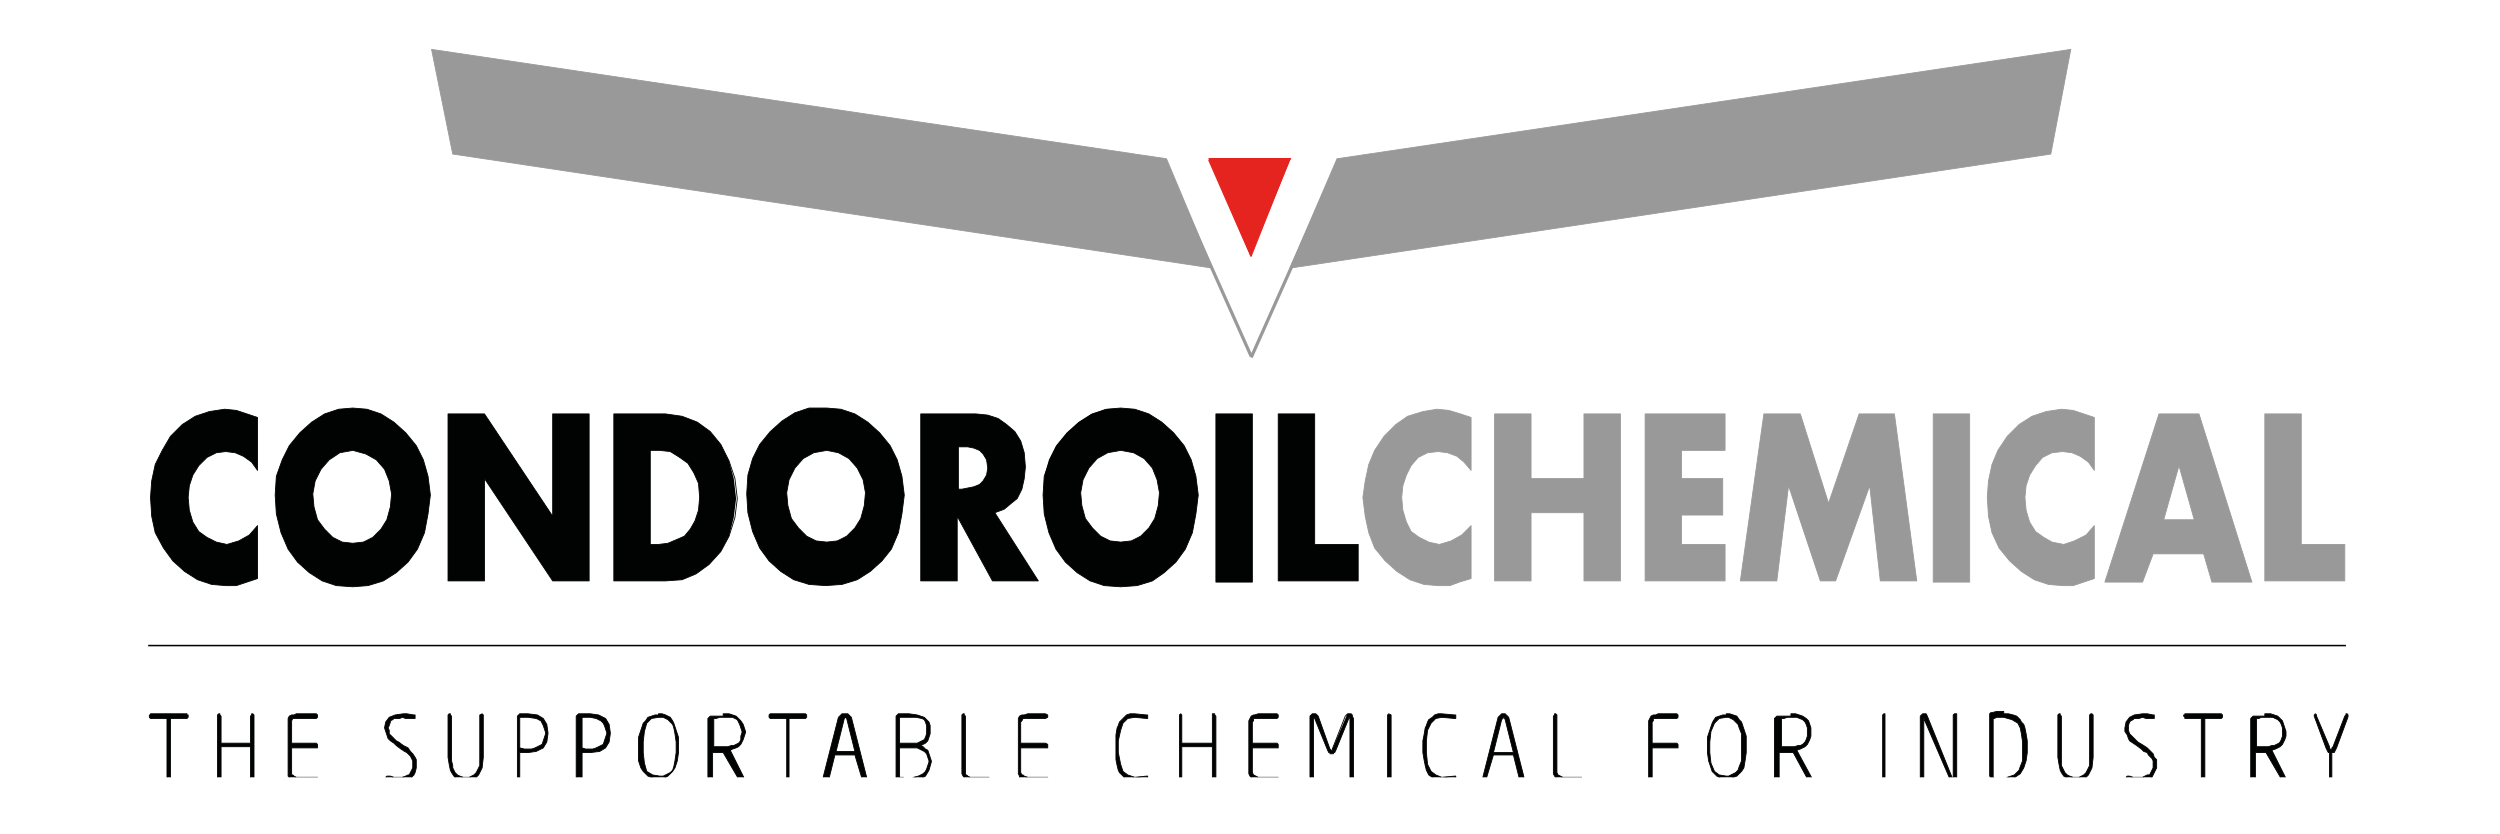 <?xml version="1.0" encoding="utf-8"?>
<!-- Generator: Adobe Illustrator 21.0.2, SVG Export Plug-In . SVG Version: 6.00 Build 0)  -->
<svg version="1.1" id="Слой_1" xmlns="http://www.w3.org/2000/svg" xmlns:xlink="http://www.w3.org/1999/xlink" x="0px" y="0px"
	 viewBox="0 0 212.6 70.9" style="enable-background:new 0 0 212.6 70.9;" xml:space="preserve">
<style type="text/css">
	.st0{fill-rule:evenodd;clip-rule:evenodd;fill:#E52420;}
	.st1{fill:none;stroke:#E52420;stroke-width:7.350519e-02;stroke-linejoin:round;stroke-miterlimit:10;}
	.st2{fill:none;stroke:#E52420;stroke-width:0.13;stroke-linejoin:round;stroke-miterlimit:10;}
	.st3{fill-rule:evenodd;clip-rule:evenodd;fill:#999999;}
	.st4{fill:none;stroke:#999999;stroke-width:7.350519e-02;stroke-linejoin:round;stroke-miterlimit:10;}
	.st5{fill:none;stroke:#999999;stroke-width:0.274;stroke-linejoin:round;stroke-miterlimit:10;}
	.st6{fill-rule:evenodd;clip-rule:evenodd;fill:#010202;}
	.st7{clip-path:url(#SVGID_1_);fill:none;stroke:#010202;stroke-width:7.350519e-02;stroke-linejoin:round;stroke-miterlimit:10;}
	.st8{fill:none;stroke:#010202;stroke-width:7.350519e-02;stroke-linejoin:round;stroke-miterlimit:10;}
	.st9{clip-path:url(#SVGID_2_);fill:none;stroke:#999999;stroke-width:7.350519e-02;stroke-linejoin:round;stroke-miterlimit:10;}
	.st10{clip-path:url(#SVGID_2_);fill:none;stroke:#010202;stroke-width:0.13;stroke-linejoin:round;stroke-miterlimit:10;}
	.st11{clip-path:url(#SVGID_2_);fill-rule:evenodd;clip-rule:evenodd;fill:#010202;}
	.st12{clip-path:url(#SVGID_2_);fill:none;stroke:#010202;stroke-width:7.350519e-02;stroke-linejoin:round;stroke-miterlimit:10;}
</style>
<polygon class="st0" points="102.8,13.5 109.7,13.5 106.4,21.8 102.8,13.5 "/>
<polygon class="st1" points="102.8,13.5 109.7,13.5 106.4,21.8 102.8,13.5 "/>
<path class="st2" d="M102.8,13.5h7 M109.7,13.5l-3.4,8.2 M106.4,21.8l-3.6-8.2"/>
<polygon class="st3" points="36.7,4.2 99.2,13.5 103.1,22.8 38.5,13.1 36.7,4.2 "/>
<polygon class="st4" points="36.7,4.2 99.2,13.5 103.1,22.8 38.5,13.1 36.7,4.2 "/>
<polygon class="st3" points="176.1,4.2 174.4,13.1 109.7,22.8 113.7,13.5 176.1,4.2 "/>
<polygon class="st4" points="176.1,4.2 174.4,13.1 109.7,22.8 113.7,13.5 176.1,4.2 "/>
<path class="st5" d="M99,13.7l7.4,16.6 M106.4,30.4l7.4-16.6"/>
<polygon class="st6" points="19.1,34.8 20.1,34.9 21,35.2 21.9,35.5 21.9,40 21.4,39.3 20.7,38.8 20,38.5 19.2,38.4 18.4,38.5 
	17.6,38.9 16.9,39.6 16.4,40.4 16.1,41.3 16,42.3 16.1,43.4 16.4,44.4 16.9,45.2 17.6,45.7 18.4,46.1 19.3,46.3 20.3,46 21.2,45.5 
	21.9,44.7 21.9,49.2 21,49.5 20.1,49.8 19.2,49.8 18,49.7 16.8,49.3 15.7,48.6 14.7,47.7 13.9,46.6 13.2,45.3 12.9,43.9 12.8,42.3 
	12.9,40.9 13.2,39.5 13.8,38.3 14.5,37.1 15.5,36.1 16.6,35.4 17.8,35 19.1,34.8 "/>
<g>
	<defs>
		<polyline id="SVGID_5_" points="12.6,66.1 199.7,66.1 199.7,3.8 12.6,3.8 12.6,66.1 		"/>
	</defs>
	<clipPath id="SVGID_1_">
		<use xlink:href="#SVGID_5_"  style="overflow:visible;"/>
	</clipPath>
	<polygon class="st7" points="19.1,34.8 20.1,34.9 21,35.2 21.9,35.5 21.9,40 21.4,39.3 20.7,38.8 20,38.5 19.2,38.4 18.4,38.5 
		17.6,38.9 16.9,39.6 16.4,40.4 16.1,41.3 16,42.3 16.1,43.4 16.4,44.4 16.9,45.2 17.6,45.7 18.4,46.1 19.3,46.3 20.3,46 21.2,45.5 
		21.9,44.7 21.9,49.2 21,49.5 20.1,49.8 19.2,49.8 18,49.7 16.8,49.3 15.7,48.6 14.7,47.7 13.9,46.6 13.2,45.3 12.9,43.9 12.8,42.3 
		12.9,40.9 13.2,39.5 13.8,38.3 14.5,37.1 15.5,36.1 16.6,35.4 17.8,35 19.1,34.8 	"/>
</g>
<path class="st6" d="M30,38.3l-1.1,0.2L28,39.1l-0.7,0.8l-0.5,1l-0.2,1.1l0.1,1.1l0.3,1.1l0.6,0.8l0.7,0.7l0.8,0.4l0.9,0.1l0.9-0.1
	l0.8-0.4l0.7-0.7l0.5-0.8l0.3-1.1l0.1-1.1l-0.2-1.1l-0.4-1L32,39.1l-0.9-0.5L30,38.3L30,38.3z M30,34.7l1.2,0.1l1.2,0.4l1.1,0.7
	l1,0.9l0.9,1.1l0.6,1.2l0.4,1.4l0.2,1.6l-0.2,1.6l-0.3,1.6l-0.6,1.4l-0.8,1.1l-1,0.9l-1.1,0.7l-1.3,0.4L30,49.9l-1.4-0.1l-1.2-0.4
	l-1.1-0.7l-1-0.9l-0.8-1.1l-0.6-1.4l-0.4-1.6l-0.1-1.6l0.1-1.6l0.5-1.4l0.6-1.2l0.9-1.1l1-0.9l1.1-0.7l1.2-0.4L30,34.7L30,34.7z"/>
<path class="st8" d="M30,38.3l-1.1,0.2L28,39.1l-0.7,0.8l-0.5,1l-0.2,1.1l0.1,1.1l0.3,1.1l0.6,0.8l0.7,0.7l0.8,0.4l0.9,0.1l0.9-0.1
	l0.8-0.4l0.7-0.7l0.5-0.8l0.3-1.1l0.1-1.1l-0.2-1.1l-0.4-1L32,39.1l-0.9-0.5L30,38.3L30,38.3z M30,34.7l1.2,0.1l1.2,0.4l1.1,0.7
	l1,0.9l0.9,1.1l0.6,1.2l0.4,1.4l0.2,1.6l-0.2,1.6l-0.3,1.6l-0.6,1.4l-0.8,1.1l-1,0.9l-1.1,0.7l-1.3,0.4L30,49.9l-1.4-0.1l-1.2-0.4
	l-1.1-0.7l-1-0.9l-0.8-1.1l-0.6-1.4l-0.4-1.6l-0.1-1.6l0.1-1.6l0.5-1.4l0.6-1.2l0.9-1.1l1-0.9l1.1-0.7l1.2-0.4L30,34.7L30,34.7z"/>
<polygon class="st6" points="38.1,35.2 41.2,35.2 47,43.9 47,35.2 50.1,35.2 50.1,49.4 47,49.4 41.2,40.7 41.2,49.4 38.1,49.4 
	38.1,35.2 "/>
<polygon class="st8" points="38.1,35.2 41.2,35.2 47,43.9 47,35.2 50.1,35.2 50.1,49.4 47,49.4 41.2,40.7 41.2,49.4 38.1,49.4 
	38.1,35.2 "/>
<path class="st6" d="M55.3,38.3v8H56l0.8-0.1l0.7-0.3l0.7-0.3l0.5-0.6l0.4-0.7l0.3-0.9l0.1-1.1l-0.1-1.2L59,40.2l-0.5-0.8l-0.7-0.5
	L57,38.4l-0.9-0.1H55.3L55.3,38.3z M52.2,35.2h4.4l1.4,0.2l1.3,0.5l1.1,0.8l0.9,1.1l0.7,1.4l0.4,1.5l0.2,1.7l-0.2,1.6l-0.4,1.6
	l-0.7,1.3l-1,1.1l-1.1,0.8L58,49.3l-1.4,0.1h-4.4V35.2L52.2,35.2z"/>
<path class="st8" d="M55.3,38.3v8H56l0.8-0.1l0.7-0.3l0.7-0.3l0.5-0.6l0.4-0.7l0.3-0.9l0.1-1.1l-0.1-1.2L59,40.2l-0.5-0.8l-0.7-0.5
	L57,38.4l-0.9-0.1H55.3L55.3,38.3z M52.2,35.2h4.4l1.4,0.2l1.3,0.5l1.1,0.8l0.9,1.1l0.7,1.4l0.5,1.5l0.2,1.7l-0.2,1.6l-0.5,1.6
	l-0.7,1.3l-1,1.1l-1.1,0.8L58,49.3l-1.4,0.1h-4.4V35.2L52.2,35.2z"/>
<path class="st6" d="M70.3,38.3l-1.1,0.2l-0.9,0.5l-0.7,0.8l-0.5,1l-0.2,1.1l0.1,1.1l0.3,1.1l0.6,0.8l0.7,0.7l0.8,0.4l0.9,0.1
	l0.9-0.1l0.8-0.4l0.7-0.7l0.5-0.8l0.3-1.1l0.1-1.1l-0.2-1.1l-0.5-1l-0.7-0.8l-0.9-0.5L70.3,38.3L70.3,38.3z M70.3,34.7l1.2,0.1
	l1.2,0.4l1.1,0.7l1,0.9l0.9,1.1l0.6,1.2l0.4,1.4l0.2,1.6l-0.2,1.6l-0.3,1.6l-0.6,1.4L75,47.7l-1,0.9l-1.1,0.7l-1.3,0.4l-1.4,0.1
	l-1.4-0.1l-1.3-0.4l-1.1-0.7l-1-0.9l-0.8-1.1l-0.6-1.4l-0.4-1.6l-0.1-1.6l0.1-1.6l0.4-1.4l0.6-1.2l0.9-1.1l1-0.9l1.1-0.7l1.2-0.4
	L70.3,34.7L70.3,34.7z"/>
<path class="st8" d="M70.3,38.3l-1.1,0.2l-0.9,0.5l-0.7,0.8l-0.5,1l-0.2,1.1l0.1,1.1l0.3,1.1l0.6,0.8l0.7,0.7l0.8,0.4l0.9,0.1
	l0.9-0.1l0.8-0.4l0.7-0.7l0.5-0.8l0.3-1.1l0.1-1.1l-0.2-1.1l-0.5-1l-0.7-0.8l-0.9-0.5L70.3,38.3L70.3,38.3z M70.3,34.7l1.2,0.1
	l1.2,0.4l1.1,0.7l1,0.9l0.9,1.1l0.6,1.2l0.4,1.4l0.2,1.6l-0.2,1.6l-0.3,1.6l-0.6,1.4L75,47.7l-1,0.9l-1.1,0.7l-1.3,0.4l-1.4,0.1
	l-1.4-0.1l-1.3-0.4l-1.1-0.7l-1-0.9l-0.8-1.1l-0.6-1.4l-0.4-1.6l-0.1-1.6l0.1-1.6l0.4-1.4l0.6-1.2l0.9-1.1l1-0.9l1.1-0.7l1.2-0.4
	L70.3,34.7L70.3,34.7z"/>
<path class="st6" d="M81.5,38v3.6h0.3l0.5-0.1l0.5-0.1l0.5-0.2l0.3-0.3l0.3-0.5l0.1-0.6l-0.1-0.7l-0.3-0.5l-0.3-0.3l-0.5-0.2
	l-0.5-0.1L81.8,38H81.5L81.5,38z M78.4,35.2H83l1,0.1l0.9,0.3l0.7,0.5l0.7,0.6l0.5,0.8l0.3,1l0.1,1.2l-0.1,1l-0.2,0.9l-0.4,0.8
	L86,42.8l-0.6,0.5l-0.8,0.3l3.7,5.8h-3.9l-3-5.5v5.5h-3.1V35.2L78.4,35.2z"/>
<path class="st8" d="M81.5,38v3.6h0.3l0.5-0.1l0.5-0.1l0.5-0.2l0.3-0.3l0.3-0.5l0.1-0.6l-0.1-0.7l-0.3-0.5l-0.3-0.3l-0.5-0.2
	l-0.5-0.1L81.8,38H81.5L81.5,38z M78.4,35.2H83l1,0.1l0.9,0.3l0.7,0.5l0.7,0.6l0.5,0.8l0.3,1l0.1,1.2l-0.1,1l-0.2,0.9l-0.4,0.8
	L86,42.8l-0.6,0.5l-0.8,0.3l3.7,5.8h-3.9l-3-5.5v5.5h-3.1V35.2L78.4,35.2z"/>
<path class="st6" d="M95.3,38.3l-1.1,0.2l-0.9,0.5l-0.7,0.8l-0.5,1l-0.2,1.1l0.1,1.1l0.3,1.1l0.6,0.8l0.7,0.7l0.8,0.4l0.9,0.1
	l0.9-0.1l0.8-0.4l0.7-0.7l0.5-0.8l0.3-1.1l0.1-1.1l-0.2-1.1l-0.4-1l-0.7-0.8l-0.9-0.5L95.3,38.3L95.3,38.3z M95.3,34.7l1.2,0.1
	l1.2,0.4l1.1,0.7l1,0.9l0.9,1.1l0.6,1.2l0.4,1.4l0.2,1.6l-0.2,1.6l-0.3,1.6l-0.6,1.4l-0.8,1.1l-1,0.9L98,49.4l-1.3,0.4l-1.4,0.1
	l-1.4-0.1l-1.2-0.4l-1.1-0.7l-1-0.9l-0.8-1.1l-0.6-1.4l-0.4-1.6l-0.1-1.6l0.1-1.6l0.4-1.4l0.6-1.2l0.9-1.1l1-0.9l1.1-0.7l1.2-0.4
	L95.3,34.7L95.3,34.7z"/>
<path class="st8" d="M95.3,38.3l-1.1,0.2l-0.9,0.5l-0.7,0.8l-0.5,1l-0.2,1.1l0.1,1.1l0.3,1.1l0.6,0.8l0.7,0.7l0.8,0.4l0.9,0.1
	l0.9-0.1l0.8-0.4l0.7-0.7l0.5-0.8l0.3-1.1l0.1-1.1l-0.2-1.1l-0.4-1l-0.7-0.8l-0.9-0.5L95.3,38.3L95.3,38.3z M95.3,34.7l1.2,0.1
	l1.2,0.4l1.1,0.7l1,0.9l0.9,1.1l0.6,1.2l0.4,1.4l0.2,1.6l-0.2,1.6l-0.3,1.6l-0.6,1.4l-0.8,1.1l-1,0.9L98,49.4l-1.3,0.4l-1.4,0.1
	l-1.4-0.1l-1.2-0.4l-1.1-0.7l-1-0.9l-0.8-1.1l-0.6-1.4l-0.4-1.6l-0.1-1.6l0.1-1.6l0.5-1.4l0.6-1.2l0.9-1.1l1-0.9l1.1-0.7l1.2-0.4
	L95.3,34.7L95.3,34.7z"/>
<rect x="103.4" y="35.2" class="st6" width="3.1" height="14.3"/>
<rect x="103.4" y="35.2" class="st8" width="3.1" height="14.3"/>
<polygon class="st6" points="108.7,35.2 111.8,35.2 111.8,46.3 115.5,46.3 115.5,49.4 108.7,49.4 108.7,35.2 "/>
<polygon class="st8" points="108.7,35.2 111.8,35.2 111.8,46.3 115.5,46.3 115.5,49.4 108.7,49.4 108.7,35.2 "/>
<polygon class="st3" points="122.2,34.8 123.2,34.9 124.2,35.2 125.1,35.5 125.1,40 124.5,39.3 123.9,38.8 123.1,38.5 122.3,38.4 
	121.4,38.5 120.6,38.9 120,39.6 119.6,40.4 119.3,41.3 119.2,42.3 119.3,43.4 119.6,44.4 120,45.2 120.7,45.7 121.5,46.1 
	122.4,46.3 123.4,46 124.3,45.5 125.1,44.7 125.1,49.2 124.1,49.5 123.3,49.8 122.3,49.8 121.1,49.7 119.9,49.3 118.8,48.6 
	117.8,47.7 116.9,46.6 116.4,45.3 116.1,43.9 115.9,42.3 116.1,40.9 116.4,39.5 116.9,38.3 117.7,37.1 118.7,36.1 119.7,35.4 
	121,35 122.2,34.8 "/>
<polygon class="st4" points="122.2,34.8 123.2,34.9 124.2,35.2 125.1,35.5 125.1,40 124.5,39.3 123.9,38.8 123.1,38.5 122.3,38.4 
	121.4,38.5 120.6,38.9 120,39.6 119.6,40.4 119.3,41.3 119.2,42.3 119.3,43.4 119.6,44.4 120,45.2 120.7,45.7 121.5,46.1 
	122.4,46.3 123.4,46 124.3,45.5 125.1,44.7 125.1,49.2 124.1,49.5 123.3,49.8 122.3,49.8 121.1,49.7 119.9,49.3 118.8,48.6 
	117.8,47.7 116.9,46.6 116.4,45.3 116.1,43.9 115.9,42.3 116.1,40.9 116.4,39.5 116.9,38.3 117.7,37.1 118.7,36.1 119.7,35.4 
	121,35 122.2,34.8 "/>
<polygon class="st3" points="127.1,35.2 130.2,35.2 130.2,40.7 134.7,40.7 134.7,35.2 137.8,35.2 137.8,49.4 134.7,49.4 134.7,43.6 
	130.2,43.6 130.2,49.4 127.1,49.4 127.1,35.2 "/>
<polygon class="st4" points="127.1,35.2 130.2,35.2 130.2,40.7 134.7,40.7 134.7,35.2 137.8,35.2 137.8,49.4 134.7,49.4 134.7,43.6 
	130.2,43.6 130.2,49.4 127.1,49.4 127.1,35.2 "/>
<polygon class="st3" points="139.9,35.2 146.7,35.2 146.7,38.3 143,38.3 143,40.7 146.5,40.7 146.5,43.8 143,43.8 143,46.3 
	146.7,46.3 146.7,49.4 139.9,49.4 139.9,35.2 "/>
<polygon class="st4" points="139.9,35.2 146.7,35.2 146.7,38.3 143,38.3 143,40.7 146.5,40.7 146.5,43.8 143,43.8 143,46.3 
	146.7,46.3 146.7,49.4 139.9,49.4 139.9,35.2 "/>
<polygon class="st3" points="150,35.2 153.1,35.2 155.5,42.8 158.1,35.2 161.1,35.2 163,49.4 159.9,49.4 159,41.3 156.1,49.4 
	154.8,49.4 152.1,41.3 152.1,41.3 151.1,49.4 148,49.4 150,35.2 "/>
<polygon class="st4" points="150,35.2 153.1,35.2 155.5,42.8 158.1,35.2 161.1,35.2 163,49.4 159.9,49.4 159,41.3 156.1,49.4 
	154.8,49.4 152.1,41.3 152.1,41.3 151.1,49.4 148,49.4 150,35.2 "/>
<rect x="164.4" y="35.2" class="st3" width="3.1" height="14.3"/>
<rect x="164.4" y="35.2" class="st4" width="3.1" height="14.3"/>
<polygon class="st3" points="175.3,34.8 176.3,34.9 177.2,35.2 178.1,35.5 178.1,40 177.6,39.3 176.9,38.8 176.2,38.5 175.4,38.4 
	174.5,38.5 173.7,38.9 173.1,39.6 172.6,40.4 172.3,41.3 172.2,42.3 172.3,43.4 172.6,44.4 173.1,45.2 173.8,45.7 174.5,46.1 
	175.5,46.3 176.4,46 177.4,45.5 178.1,44.7 178.1,49.2 177.2,49.5 176.3,49.8 175.4,49.8 174.2,49.7 173,49.3 171.9,48.6 
	170.9,47.7 170,46.6 169.4,45.3 169.1,43.9 169,42.3 169.1,40.9 169.4,39.5 169.9,38.3 170.7,37.1 171.7,36.1 172.8,35.4 174,35 
	175.3,34.8 "/>
<polygon class="st4" points="175.3,34.8 176.3,34.9 177.2,35.2 178.1,35.5 178.1,40 177.6,39.3 176.9,38.8 176.2,38.5 175.4,38.4 
	174.5,38.5 173.7,38.9 173.1,39.6 172.6,40.4 172.3,41.3 172.2,42.3 172.3,43.4 172.6,44.4 173.1,45.2 173.8,45.7 174.5,46.1 
	175.5,46.3 176.4,46 177.4,45.5 178.1,44.7 178.1,49.2 177.2,49.5 176.3,49.8 175.4,49.8 174.2,49.7 173,49.3 171.9,48.6 
	170.9,47.7 170,46.6 169.4,45.3 169.1,43.9 169,42.3 169.1,40.9 169.4,39.5 169.9,38.3 170.7,37.1 171.7,36.1 172.8,35.4 174,35 
	175.3,34.8 "/>
<path class="st3" d="M185.3,39.6l-1.3,4.6h2.6L185.3,39.6L185.3,39.6z M183.6,35.2h3.4l4.5,14.3h-3.4l-0.7-2.4h-4.3l-0.9,2.4H179
	L183.6,35.2L183.6,35.2z"/>
<path class="st4" d="M185.3,39.6l-1.3,4.6h2.6L185.3,39.6L185.3,39.6z M183.6,35.2h3.4l4.5,14.3h-3.4l-0.7-2.4h-4.3l-0.9,2.4H179
	L183.6,35.2L183.6,35.2z"/>
<polygon class="st3" points="192.6,35.2 195.7,35.2 195.7,46.3 199.4,46.3 199.4,49.4 192.6,49.4 192.6,35.2 "/>
<g>
	<defs>
		<polyline id="SVGID_7_" points="12.6,66.1 199.7,66.1 199.7,3.8 12.6,3.8 12.6,66.1 		"/>
	</defs>
	<clipPath id="SVGID_2_">
		<use xlink:href="#SVGID_7_"  style="overflow:visible;"/>
	</clipPath>
	<polygon class="st9" points="192.6,35.2 195.7,35.2 195.7,46.3 199.4,46.3 199.4,49.4 192.6,49.4 192.6,35.2 	"/>
	<line class="st10" x1="12.6" y1="54.9" x2="199.5" y2="54.9"/>
	<polygon class="st11" points="12.8,60.7 15.9,60.7 15.9,60.8 16,60.8 16,60.9 16,60.9 16,61 15.9,61.1 14.5,61.1 14.5,66.2 
		14.4,66.3 14.4,66.3 14.3,66.3 14.3,66.3 14.2,66.2 14.2,61.1 12.8,61.1 12.7,61 12.7,60.9 12.7,60.9 12.7,60.8 12.8,60.8 
		12.8,60.7 	"/>
	<polygon class="st12" points="12.8,60.7 15.9,60.7 15.9,60.8 16,60.8 16,60.9 16,60.9 16,61 15.9,61.1 14.5,61.1 14.5,66.2 
		14.4,66.3 14.4,66.3 14.3,66.3 14.3,66.3 14.2,66.2 14.2,61.1 12.8,61.1 12.7,61 12.7,60.9 12.7,60.9 12.7,60.8 12.8,60.8 
		12.8,60.7 	"/>
	<polygon class="st11" points="18.6,60.7 18.7,60.7 18.7,60.8 18.8,60.9 18.8,63.2 21.3,63.2 21.3,60.9 21.4,60.8 21.4,60.7 
		21.4,60.7 21.5,60.7 21.5,60.7 21.6,60.8 21.6,60.9 21.6,66.2 21.6,66.3 21.5,66.3 21.5,66.3 21.4,66.3 21.4,66.3 21.4,66.3 
		21.3,66.2 21.3,63.5 18.8,63.5 18.8,66.2 18.7,66.3 18.7,66.3 18.6,66.3 18.5,66.3 18.5,66.2 18.5,60.9 18.5,60.8 18.6,60.7 	"/>
	<polygon class="st12" points="18.6,60.7 18.7,60.7 18.7,60.8 18.8,60.9 18.8,63.2 21.3,63.2 21.3,60.9 21.4,60.8 21.4,60.7 
		21.4,60.7 21.5,60.7 21.5,60.7 21.6,60.8 21.6,60.9 21.6,66.2 21.6,66.3 21.5,66.3 21.5,66.3 21.4,66.3 21.4,66.3 21.4,66.3 
		21.3,66.2 21.3,63.5 18.8,63.5 18.8,66.2 18.7,66.3 18.7,66.3 18.6,66.3 18.5,66.3 18.5,66.2 18.5,60.9 18.5,60.8 18.6,60.7 	"/>
	<polygon class="st11" points="25.2,60.7 26.9,60.7 27,60.8 27,60.9 27,60.9 27,61 26.9,61.1 25.2,61.1 25,61.1 24.9,61.1 
		24.8,61.3 24.8,61.4 24.8,61.6 24.8,63.2 26.9,63.2 27,63.3 27,63.4 27,63.4 27,63.6 26.9,63.6 24.8,63.6 24.8,65.5 24.8,65.7 
		24.8,65.9 24.9,65.9 25,66 25.2,66.1 26.9,66.1 27,66.1 27,66.2 27,66.3 26.9,66.3 26.9,66.3 25.2,66.3 25,66.3 24.8,66.3 
		24.6,66.1 24.5,66 24.5,65.8 24.5,65.5 24.5,61.6 24.5,61.3 24.5,61.1 24.6,60.9 24.8,60.8 25,60.8 25.2,60.7 	"/>
	<polygon class="st12" points="25.2,60.7 26.9,60.7 27,60.8 27,60.9 27,60.9 27,61 26.9,61.1 25.2,61.1 25,61.1 24.9,61.1 
		24.8,61.3 24.8,61.4 24.8,61.6 24.8,63.2 26.9,63.2 27,63.3 27,63.4 27,63.4 27,63.6 26.9,63.6 24.8,63.6 24.8,65.5 24.8,65.7 
		24.8,65.9 24.9,65.9 25,66 25.2,66.1 26.9,66.1 27,66.1 27,66.2 27,66.3 26.9,66.3 26.9,66.3 25.2,66.3 25,66.3 24.8,66.3 
		24.6,66.1 24.5,66 24.5,65.8 24.5,65.5 24.5,61.6 24.5,61.3 24.5,61.1 24.6,60.9 24.8,60.8 25,60.8 25.2,60.7 	"/>
	<polygon class="st11" points="34.3,60.7 34.6,60.7 35.2,60.8 35.3,60.8 35.3,60.9 35.3,61 35.3,61.1 35.2,61.1 35,61.1 34.9,61.1 
		34.5,61.1 34.2,61 34,61.1 33.7,61.1 33.5,61.1 33.4,61.2 33.2,61.3 33.2,61.4 33.1,61.7 33,61.9 33.1,62.1 33.1,62.4 33.2,62.5 
		33.4,62.7 33.5,62.8 33.7,63 33.9,63.1 34.3,63.4 34.7,63.6 34.9,63.9 35.1,64.1 35.3,64.4 35.4,64.6 35.4,65 35.4,65.3 35.3,65.7 
		35.2,65.9 35,66.1 34.8,66.2 34.6,66.3 34.3,66.4 33.9,66.4 33.8,66.4 33.6,66.4 33.4,66.4 33.2,66.3 32.9,66.3 32.9,66.3 
		32.8,66.2 32.8,66.1 32.9,66 32.9,66 33,66 33.2,66 33.5,66.1 33.7,66.1 33.9,66.1 34.2,66.1 34.5,66 34.7,65.9 34.8,65.9 
		34.9,65.7 35,65.5 35.1,65.3 35.1,65 35.1,64.7 35,64.5 34.9,64.3 34.8,64.2 34.6,64 34.4,63.9 34.1,63.7 33.7,63.4 33.5,63.2 
		33.2,63 33,62.8 32.9,62.5 32.8,62.2 32.7,61.9 32.8,61.4 33.1,61 33.6,60.8 34.3,60.7 	"/>
	<polygon class="st12" points="34.3,60.7 34.6,60.7 35.2,60.8 35.3,60.8 35.3,60.9 35.3,61 35.3,61.1 35.2,61.1 35,61.1 34.9,61.1 
		34.5,61.1 34.2,61 34,61.1 33.7,61.1 33.5,61.1 33.4,61.2 33.2,61.3 33.2,61.4 33.1,61.7 33,61.9 33.1,62.1 33.1,62.4 33.2,62.5 
		33.4,62.7 33.5,62.8 33.7,63 33.9,63.1 34.3,63.4 34.7,63.6 34.9,63.9 35.1,64.1 35.3,64.4 35.4,64.6 35.4,65 35.4,65.3 35.3,65.7 
		35.2,65.9 35,66.1 34.8,66.2 34.6,66.3 34.3,66.4 33.9,66.4 33.8,66.4 33.6,66.4 33.4,66.4 33.2,66.3 32.9,66.3 32.9,66.3 
		32.8,66.2 32.8,66.1 32.9,66 32.9,66 33,66 33.2,66 33.5,66.1 33.7,66.1 33.9,66.1 34.2,66.1 34.5,66 34.7,65.9 34.8,65.9 
		34.9,65.7 35,65.5 35.1,65.3 35.1,65 35.1,64.7 35,64.5 34.9,64.3 34.8,64.2 34.6,64 34.4,63.9 34.1,63.7 33.7,63.4 33.5,63.2 
		33.2,63 33,62.8 32.9,62.5 32.8,62.2 32.7,61.9 32.8,61.4 33.1,61 33.6,60.8 34.3,60.7 	"/>
	<polygon class="st11" points="38.2,60.7 38.3,60.7 38.3,60.8 38.4,60.9 38.4,64.4 38.4,64.7 38.5,65.1 38.5,65.3 38.6,65.5 
		38.7,65.7 38.9,65.9 39.1,66 39.4,66.1 39.6,66.1 39.9,66.1 40.1,66 40.3,65.9 40.5,65.7 40.6,65.5 40.7,65.3 40.8,65.1 40.8,64.7 
		40.8,64.4 40.8,60.9 40.8,60.8 41,60.7 41,60.7 41.1,60.8 41.1,60.9 41.1,64.4 41,65.3 40.7,65.9 40.3,66.3 39.6,66.4 39.3,66.4 
		39,66.3 38.7,66.1 38.6,66 38.4,65.7 38.3,65.5 38.2,65 38.1,64.4 38.1,60.9 38.1,60.8 38.2,60.7 	"/>
	<polygon class="st12" points="38.2,60.7 38.3,60.7 38.3,60.8 38.4,60.9 38.4,64.4 38.4,64.7 38.5,65.1 38.5,65.3 38.6,65.5 
		38.7,65.7 38.9,65.9 39.1,66 39.4,66.1 39.6,66.1 39.9,66.1 40.1,66 40.3,65.9 40.5,65.7 40.6,65.5 40.7,65.3 40.8,65.1 40.8,64.7 
		40.8,64.4 40.8,60.9 40.8,60.8 41,60.7 41,60.7 41.1,60.8 41.1,60.9 41.1,64.4 41,65.3 40.7,65.9 40.3,66.3 39.6,66.4 39.3,66.4 
		39,66.3 38.7,66.1 38.6,66 38.4,65.7 38.3,65.5 38.2,65 38.1,64.4 38.1,60.9 38.1,60.8 38.2,60.7 	"/>
	<path class="st11" d="M44.9,61h-0.4h-0.3v2.6l0.4,0.1h0.3h0.3l0.3-0.1l0.2-0.1l0.2-0.1l0.2-0.1l0.1-0.3l0.1-0.3l0.1-0.3v-0.1
		l-0.1-0.3l-0.1-0.3l-0.1-0.2L46,61.3l-0.4-0.2L44.9,61L44.9,61z M44.9,60.7l0.8,0.1l0.5,0.3l0.3,0.5l0.1,0.7v0.1l-0.1,0.7l-0.3,0.5
		l-0.6,0.3L44.9,64h-0.7v2.2l-0.1,0.1h-0.1h-0.1H44L44,66.2v-5.3l0.1-0.1l0.1-0.1h0.3h0.2h0.2H44.9L44.9,60.7z"/>
	<path class="st12" d="M44.9,61h-0.4h-0.3v2.6l0.4,0.1h0.3h0.3l0.3-0.1l0.2-0.1l0.2-0.1l0.2-0.1l0.1-0.3l0.1-0.3l0.1-0.3v-0.1
		l-0.1-0.3l-0.1-0.3l-0.1-0.2L46,61.3l-0.4-0.2L44.9,61L44.9,61z M44.9,60.7l0.8,0.1l0.5,0.3l0.3,0.5l0.1,0.7v0.1l-0.1,0.7l-0.3,0.5
		l-0.6,0.3L44.9,64h-0.7v2.2l-0.1,0.1h-0.1h-0.1H44L44,66.2v-5.3l0.1-0.1l0.1-0.1h0.3h0.2h0.2H44.9L44.9,60.7z"/>
	<path class="st11" d="M50.2,61h-0.4h-0.3v2.6l0.3,0.1h0.3h0.3l0.3-0.1l0.2-0.1l0.2-0.1l0.2-0.1l0.1-0.3l0.1-0.3l0.1-0.3v-0.1
		l-0.1-0.3l-0.1-0.3l-0.1-0.2l-0.2-0.2l-0.4-0.2L50.2,61L50.2,61z M50.2,60.7l0.7,0.1l0.6,0.3l0.3,0.5l0.1,0.7v0.1l-0.1,0.7
		l-0.3,0.5L51,63.9L50.2,64h-0.7v2.2l-0.1,0.1h-0.1h-0.1h-0.1l-0.1-0.1v-5.3l0.1-0.1l0.1-0.1h0.3h0.2H50H50.2L50.2,60.7z"/>
	<path class="st12" d="M50.2,61h-0.4h-0.3v2.6l0.3,0.1h0.3h0.3l0.3-0.1l0.2-0.1l0.2-0.1l0.2-0.1l0.1-0.3l0.1-0.3l0.1-0.3v-0.1
		l-0.1-0.3l-0.1-0.3l-0.1-0.2l-0.2-0.2l-0.4-0.2L50.2,61L50.2,61z M50.2,60.7l0.7,0.1l0.6,0.3l0.3,0.5l0.1,0.7v0.1l-0.1,0.7
		l-0.3,0.5L51,63.9L50.2,64h-0.7v2.2l-0.1,0.1h-0.1h-0.1h-0.1l-0.1-0.1v-5.3l0.1-0.1l0.1-0.1h0.3h0.2H50H50.2L50.2,60.7z"/>
	<path class="st11" d="M56,61l-0.6,0.1L55,61.5l-0.2,0.7l-0.1,0.9V64l0.1,0.9l0.2,0.7l0.5,0.3l0.6,0.1h0.3l0.2-0.1l0.2-0.1l0.2-0.1
		l0.2-0.2l0.1-0.3l0.1-0.5l0.1-0.7v-0.9l-0.1-0.7l-0.1-0.5l-0.1-0.3l-0.2-0.2l-0.2-0.2l-0.2-0.1l-0.2-0.1L56,61L56,61z M56,60.7h0.3
		l0.3,0.1L57,61l0.2,0.3l0.1,0.2l0.1,0.3l0.1,0.3l0.1,0.3l0.1,0.3v0.4V64l-0.1,0.7l-0.2,0.6l-0.2,0.3l-0.2,0.2l-0.2,0.2l-0.2,0.1
		l-0.3,0.1H56h-0.3l-0.3-0.1l-0.3-0.1l-0.2-0.2l-0.2-0.2l-0.2-0.3l-0.2-0.6V64v-0.9v-0.4l0.1-0.3l0.1-0.3l0.1-0.3l0.1-0.3l0.2-0.2
		l0.2-0.3l0.3-0.1l0.3-0.1H56L56,60.7z"/>
	<path class="st12" d="M56,61l-0.6,0.1L55,61.5l-0.2,0.7l-0.1,0.9V64l0.1,0.9l0.2,0.7l0.5,0.3l0.6,0.1h0.3l0.2-0.1l0.2-0.1l0.2-0.1
		l0.2-0.2l0.1-0.3l0.1-0.5l0.1-0.7v-0.9l-0.1-0.7l-0.1-0.5l-0.1-0.3l-0.2-0.2l-0.2-0.2l-0.2-0.1l-0.2-0.1L56,61L56,61z M56,60.7h0.3
		l0.3,0.1L57,61l0.2,0.3l0.1,0.2l0.1,0.3l0.1,0.3l0.1,0.3l0.1,0.3v0.4V64l-0.1,0.7l-0.2,0.6l-0.2,0.3l-0.2,0.2l-0.2,0.2l-0.2,0.1
		l-0.3,0.1H56h-0.3l-0.3-0.1l-0.3-0.1l-0.2-0.2l-0.2-0.2l-0.2-0.3l-0.2-0.6V64v-0.9v-0.4l0.1-0.3l0.1-0.3l0.1-0.3l0.1-0.3l0.2-0.2
		l0.2-0.3l0.3-0.1l0.3-0.1H56L56,60.7z"/>
	<path class="st11" d="M61.5,61h-0.3l-0.3,0.1h-0.2v2.4h0.2h0.2h0.4h0.4l0.3-0.1h0.2l0.2-0.1l0.2-0.1l0.1-0.1l0.1-0.2v-0.3l0.1-0.3
		v-0.1l-0.1-0.3l-0.1-0.3l-0.1-0.2l-0.1-0.2l-0.4-0.2L61.5,61L61.5,61z M61.5,60.7h0.5l0.3,0.1l0.3,0.1l0.2,0.2l0.2,0.2l0.2,0.3
		l0.1,0.3l0.1,0.3v0.1l-0.1,0.3l-0.1,0.3l-0.1,0.2l-0.1,0.2l-0.2,0.2l-0.2,0.1l-0.3,0.1l-0.2,0.1l1.2,2.4l0.1,0.1v0.1l-0.1,0.1h-0.1
		h-0.1h-0.1l-0.1-0.1l-1.4-2.4h-0.3H61h-0.2h-0.2v2.4l-0.1,0.1h-0.1h-0.1h-0.1v-0.1v-5.3l0.1-0.1l0.1-0.1h0.1h0.2H61h0.2h0.2H61.5
		L61.5,60.7z"/>
	<path class="st12" d="M61.5,61h-0.3l-0.3,0.1h-0.2v2.4h0.2h0.2h0.4h0.4l0.3-0.1h0.2l0.2-0.1l0.2-0.1l0.1-0.1l0.1-0.2v-0.3l0.1-0.3
		v-0.1l-0.1-0.3l-0.1-0.3l-0.1-0.2l-0.1-0.2l-0.4-0.2L61.5,61L61.5,61z M61.5,60.7h0.5l0.3,0.1l0.3,0.1l0.2,0.2l0.2,0.2l0.2,0.3
		l0.1,0.3l0.1,0.3v0.1l-0.1,0.3l-0.1,0.3l-0.1,0.2l-0.1,0.2l-0.2,0.2l-0.2,0.1l-0.3,0.1l-0.2,0.1l1.2,2.4l0.1,0.1v0.1l-0.1,0.1h-0.1
		h-0.1h-0.1l-0.1-0.1l-1.4-2.4h-0.3H61h-0.2h-0.2v2.4l-0.1,0.1h-0.1h-0.1h-0.1v-0.1v-5.3l0.1-0.1l0.1-0.1h0.1h0.2H61h0.2h0.2H61.5
		L61.5,60.7z"/>
	<polygon class="st11" points="65.5,60.7 68.5,60.7 68.6,60.8 68.6,60.9 68.6,60.9 68.6,61 68.5,61.1 67.1,61.1 67.1,66.2 
		67.1,66.3 67,66.3 67,66.3 66.9,66.3 66.9,66.2 66.9,61.1 65.5,61.1 65.4,61 65.4,60.9 65.4,60.9 65.4,60.8 65.4,60.8 65.5,60.7 	
		"/>
	<polygon class="st12" points="65.5,60.7 68.5,60.7 68.6,60.8 68.6,60.9 68.6,60.9 68.6,61 68.5,61.1 67.1,61.1 67.1,66.2 
		67.1,66.3 67,66.3 67,66.3 66.9,66.3 66.9,66.2 66.9,61.1 65.5,61.1 65.4,61 65.4,60.9 65.4,60.9 65.4,60.8 65.4,60.8 65.5,60.7 	
		"/>
	<path class="st11" d="M71.9,61L71.9,61l-0.1,0.1l-0.7,2.8h1.6l-0.7-2.8L72,61.1L71.9,61L71.9,61z M71.9,60.7h0.2l0.1,0.1l0.1,0.1
		l0.1,0.1l1.3,5.1v0.1l-0.1,0.1l-0.1,0.1h-0.1l-0.1-0.1v-0.1l-0.6-2H71l-0.5,2l-0.1,0.1l-0.1,0.1h-0.1l-0.1-0.1l-0.1-0.1v-0.1
		l1.3-5.1l0.1-0.1l0.1-0.1l0.1-0.1H71.9L71.9,60.7z"/>
	<path class="st12" d="M71.9,61L71.9,61l-0.1,0.1l-0.7,2.8h1.6l-0.7-2.8L72,61.1L71.9,61L71.9,61z M71.9,60.7h0.2l0.1,0.1l0.1,0.1
		l0.1,0.1l1.3,5.1v0.1l-0.1,0.1l-0.1,0.1h-0.1l-0.1-0.1v-0.1l-0.6-2H71l-0.5,2l-0.1,0.1l-0.1,0.1h-0.1l-0.1-0.1l-0.1-0.1v-0.1
		l1.3-5.1l0.1-0.1l0.1-0.1l0.1-0.1H71.9L71.9,60.7z"/>
	<path class="st11" d="M76.5,63.6v2.5h0.3l0.3,0.1h0.2l0.4-0.1l0.4-0.1l0.2-0.1l0.2-0.1l0.2-0.2l0.1-0.2l0.1-0.3l0.1-0.3v-0.1
		l-0.1-0.3l-0.1-0.3l-0.2-0.2l-0.2-0.1l-0.2-0.1L78,63.6h-0.3H76.5L76.5,63.6z M77.3,61h-0.4h-0.2h-0.2v2.2h1.2H78l0.2-0.1l0.2-0.1
		l0.2-0.1l0.1-0.2l0.1-0.3v-0.3v-0.1v-0.3l-0.1-0.3l-0.1-0.2l-0.2-0.1l-0.5-0.1L77.3,61L77.3,61z M77.3,60.7l0.7,0.1l0.6,0.2
		l0.2,0.2l0.2,0.2l0.1,0.3v0.3v0.1v0.3L79,62.7L78.9,63l-0.2,0.2l-0.2,0.1l-0.2,0.1l0.2,0.1l0.2,0.2l0.2,0.1l0.1,0.3l0.1,0.3
		l0.1,0.3v0.1L79,65.5L78.7,66l-0.6,0.3l-0.8,0.1l-0.9-0.1h-0.1l-0.1-0.1v-5.3l0.1-0.1l0.1-0.1H77.3L77.3,60.7z"/>
	<path class="st12" d="M76.5,63.6v2.5h0.3l0.3,0.1h0.2l0.4-0.1l0.4-0.1l0.2-0.1l0.2-0.1l0.2-0.2l0.1-0.2l0.1-0.3l0.1-0.3v-0.1
		l-0.1-0.3l-0.1-0.3l-0.2-0.2l-0.2-0.1l-0.2-0.1L78,63.6h-0.3H76.5L76.5,63.6z M77.3,61h-0.4h-0.2h-0.2v2.2h1.2H78l0.2-0.1l0.2-0.1
		l0.2-0.1l0.1-0.2l0.1-0.3v-0.3v-0.1v-0.3l-0.1-0.3l-0.1-0.2l-0.2-0.1l-0.5-0.1L77.3,61L77.3,61z M77.3,60.7l0.7,0.1l0.6,0.2
		l0.2,0.2l0.2,0.2l0.1,0.3v0.3v0.1v0.3L79,62.7L78.9,63l-0.2,0.2l-0.2,0.1l-0.2,0.1l0.2,0.1l0.2,0.2l0.2,0.1l0.1,0.3l0.1,0.3
		l0.1,0.3v0.1L79,65.5L78.7,66l-0.6,0.3l-0.8,0.1l-0.9-0.1h-0.1l-0.1-0.1v-5.3l0.1-0.1l0.1-0.1H77.3L77.3,60.7z"/>
	<polygon class="st11" points="81.9,60.7 82,60.7 82,60.8 82.1,60.9 82.1,65.5 82.1,65.7 82.1,65.9 82.2,65.9 82.3,66 82.5,66.1 
		84,66.1 84.1,66.1 84.1,66.2 84.1,66.3 84.1,66.3 84,66.3 82.5,66.3 82.3,66.3 82.1,66.3 82,66.1 81.9,66 81.8,65.8 81.8,65.5 
		81.8,60.9 81.8,60.8 81.9,60.7 	"/>
	<polygon class="st12" points="81.9,60.7 82,60.7 82,60.8 82.1,60.9 82.1,65.5 82.1,65.7 82.1,65.9 82.2,65.9 82.3,66 82.5,66.1 
		84,66.1 84.1,66.1 84.1,66.2 84.1,66.3 84.1,66.3 84,66.3 82.5,66.3 82.3,66.3 82.1,66.3 82,66.1 81.9,66 81.8,65.8 81.8,65.5 
		81.8,60.9 81.8,60.8 81.9,60.7 	"/>
	<polygon class="st11" points="87.4,60.7 88.9,60.7 89.1,60.8 89.1,60.9 89.1,60.9 89.1,61 88.9,61.1 87.4,61.1 87.2,61.1 
		87.1,61.1 87,61.1 86.9,61.3 86.8,61.4 86.8,61.6 86.8,63.2 88.9,63.2 89.1,63.3 89.1,63.4 89.1,63.4 89.1,63.5 89.1,63.6 
		88.9,63.6 86.8,63.6 86.8,65.5 86.8,65.7 86.9,65.9 87,65.9 87.1,66 87.4,66.1 88.9,66.1 89.1,66.1 89.1,66.2 89.1,66.3 89.1,66.3 
		88.9,66.3 87.4,66.3 87.1,66.3 86.9,66.3 86.7,66.1 86.7,66 86.6,65.8 86.6,65.5 86.6,61.6 86.6,61.3 86.6,61.1 86.7,60.9 
		86.9,60.8 87.1,60.8 87.4,60.7 	"/>
	<polygon class="st12" points="87.4,60.7 88.9,60.7 89.1,60.8 89.1,60.9 89.1,60.9 89.1,61 88.9,61.1 87.4,61.1 87.2,61.1 
		87.1,61.1 87,61.1 86.9,61.3 86.8,61.4 86.8,61.6 86.8,63.2 88.9,63.2 89.1,63.3 89.1,63.4 89.1,63.4 89.1,63.5 89.1,63.6 
		88.9,63.6 86.8,63.6 86.8,65.5 86.8,65.7 86.9,65.9 87,65.9 87.1,66 87.4,66.1 88.9,66.1 89.1,66.1 89.1,66.2 89.1,66.3 89.1,66.3 
		88.9,66.3 87.4,66.3 87.1,66.3 86.9,66.3 86.7,66.1 86.7,66 86.6,65.8 86.6,65.5 86.6,61.6 86.6,61.3 86.6,61.1 86.7,60.9 
		86.9,60.8 87.1,60.8 87.4,60.7 	"/>
	<polygon class="st11" points="96.5,60.7 97.5,60.8 97.6,60.8 97.6,60.9 97.6,61 97.6,61.1 97.6,61.1 97.5,61.1 96.5,61 95.9,61.1 
		95.5,61.5 95.3,62.1 95.1,63 95.1,64 95.3,65 95.5,65.6 95.9,65.9 96.5,66.1 97.5,66 97.6,66 97.6,66.1 97.6,66.1 97.6,66.2 
		97.6,66.3 97.5,66.3 96.5,66.4 96.1,66.4 95.8,66.3 95.6,66.1 95.4,65.9 95.2,65.7 95.1,65.5 95,65.1 94.9,64.6 94.9,64 94.9,63 
		94.9,62.5 95,61.9 95.1,61.7 95.2,61.4 95.4,61.2 95.6,61 95.8,60.8 96.1,60.7 96.5,60.7 	"/>
	<polygon class="st12" points="96.5,60.7 97.5,60.8 97.6,60.8 97.6,60.9 97.6,61 97.6,61.1 97.6,61.1 97.5,61.1 96.5,61 95.9,61.1 
		95.5,61.5 95.3,62.1 95.1,63 95.1,64 95.3,65 95.5,65.6 95.9,65.9 96.5,66.1 97.5,66 97.6,66 97.6,66.1 97.6,66.1 97.6,66.2 
		97.6,66.3 97.5,66.3 96.5,66.4 96.1,66.4 95.8,66.3 95.6,66.1 95.4,65.9 95.2,65.7 95.1,65.5 95,65.1 94.9,64.6 94.9,64 94.9,63 
		94.9,62.5 95,61.9 95.1,61.7 95.2,61.4 95.4,61.2 95.6,61 95.8,60.8 96.1,60.7 96.5,60.7 	"/>
	<polygon class="st11" points="100.4,60.7 100.4,60.7 100.5,60.8 100.5,60.9 100.5,63.2 103.1,63.2 103.1,60.9 103.1,60.8 
		103.1,60.7 103.2,60.7 103.3,60.7 103.3,60.7 103.3,60.8 103.4,60.9 103.4,66.2 103.3,66.3 103.3,66.3 103.3,66.3 103.2,66.3 
		103.1,66.3 103.1,66.3 103.1,66.2 103.1,63.5 100.5,63.5 100.5,66.2 100.5,66.3 100.4,66.3 100.4,66.3 100.3,66.3 100.3,66.2 
		100.3,60.9 100.3,60.8 100.4,60.7 	"/>
	<polygon class="st12" points="100.4,60.7 100.4,60.7 100.5,60.8 100.5,60.9 100.5,63.2 103.1,63.2 103.1,60.9 103.1,60.8 
		103.1,60.7 103.2,60.7 103.3,60.7 103.3,60.7 103.3,60.8 103.4,60.9 103.4,66.2 103.3,66.3 103.3,66.3 103.3,66.3 103.2,66.3 
		103.1,66.3 103.1,66.3 103.1,66.2 103.1,63.5 100.5,63.5 100.5,66.2 100.5,66.3 100.4,66.3 100.4,66.3 100.3,66.3 100.3,66.2 
		100.3,60.9 100.3,60.8 100.4,60.7 	"/>
	<polygon class="st11" points="107,60.7 108.6,60.7 108.7,60.8 108.7,60.9 108.7,60.9 108.7,61 108.6,61.1 107,61.1 106.8,61.1 
		106.7,61.1 106.6,61.1 106.6,61.3 106.5,61.4 106.5,61.6 106.5,63.2 108.6,63.2 108.7,63.3 108.7,63.4 108.7,63.4 108.7,63.5 
		108.7,63.6 108.6,63.6 106.5,63.6 106.5,65.5 106.5,65.7 106.6,65.9 106.6,65.9 106.8,66 107,66.1 108.6,66.1 108.7,66.1 
		108.7,66.2 108.7,66.3 108.7,66.3 108.6,66.3 107,66.3 106.7,66.3 106.6,66.3 106.4,66.1 106.3,66 106.2,65.8 106.2,65.5 
		106.2,61.6 106.2,61.3 106.3,61.1 106.4,60.9 106.6,60.8 106.7,60.8 107,60.7 	"/>
	<polygon class="st12" points="107,60.7 108.6,60.7 108.7,60.8 108.7,60.9 108.7,60.9 108.7,61 108.6,61.1 107,61.1 106.8,61.1 
		106.7,61.1 106.6,61.1 106.6,61.3 106.5,61.4 106.5,61.6 106.5,63.2 108.6,63.2 108.7,63.3 108.7,63.4 108.7,63.4 108.7,63.5 
		108.7,63.6 108.6,63.6 106.5,63.6 106.5,65.5 106.5,65.7 106.6,65.9 106.6,65.9 106.8,66 107,66.1 108.6,66.1 108.7,66.1 
		108.7,66.2 108.7,66.3 108.7,66.3 108.6,66.3 107,66.3 106.7,66.3 106.6,66.3 106.4,66.1 106.3,66 106.2,65.8 106.2,65.5 
		106.2,61.6 106.2,61.3 106.3,61.1 106.4,60.9 106.6,60.8 106.7,60.8 107,60.7 	"/>
	<polygon class="st11" points="111.8,60.7 111.9,60.7 112,60.8 112.1,60.9 113.1,63.7 113.2,63.8 113.3,63.8 113.3,63.8 113.3,63.7 
		114.5,60.9 114.5,60.8 114.6,60.7 114.7,60.7 114.9,60.7 115,60.8 115,60.9 115.1,61.1 115.1,66.2 115,66.3 115,66.3 114.9,66.3 
		114.8,66.3 114.8,66.2 114.8,61.1 114.7,61 114.7,61.1 113.6,63.8 113.5,64 113.4,64 113.4,64.1 113.3,64.1 113.1,64.1 113.1,64 
		113,64 112.9,63.8 111.8,61.1 111.8,61.1 111.8,61 111.7,61.1 111.7,66.2 111.7,66.3 111.6,66.3 111.6,66.3 111.5,66.3 111.4,66.2 
		111.4,61.1 111.4,60.9 111.5,60.8 111.6,60.7 111.8,60.7 	"/>
	<polygon class="st12" points="111.8,60.7 111.9,60.7 112,60.8 112.1,60.9 113.1,63.7 113.2,63.8 113.3,63.8 113.3,63.8 113.3,63.7 
		114.4,60.9 114.5,60.8 114.6,60.7 114.7,60.7 114.9,60.7 115,60.8 115,60.9 115.1,61.1 115.1,66.2 115,66.3 115,66.3 114.9,66.3 
		114.8,66.3 114.8,66.2 114.8,61.1 114.7,61 114.7,61.1 113.6,63.8 113.5,64 113.4,64 113.4,64.1 113.3,64.1 113.1,64.1 113.1,64 
		113,64 112.9,63.8 111.8,61.1 111.8,61.1 111.8,61 111.7,61.1 111.7,66.2 111.7,66.3 111.6,66.3 111.6,66.3 111.5,66.3 111.4,66.2 
		111.4,61.1 111.4,60.9 111.5,60.8 111.6,60.7 111.8,60.7 	"/>
	<polygon class="st11" points="118.1,60.7 118.1,60.7 118.3,60.8 118.3,60.9 118.3,66.2 118.3,66.3 118.2,66.3 118.1,66.3 
		118.1,66.3 118,66.3 118,66.2 118,60.9 118,60.8 118.1,60.7 	"/>
	<polygon class="st12" points="118.1,60.7 118.1,60.7 118.3,60.8 118.3,60.9 118.3,66.2 118.3,66.3 118.2,66.3 118.1,66.3 
		118.1,66.3 118,66.3 118,66.2 118,60.9 118,60.8 118.1,60.7 	"/>
	<polygon class="st11" points="122.6,60.7 123.7,60.8 123.8,60.8 123.8,60.9 123.8,61 123.8,61.1 123.8,61.1 123.7,61.1 122.6,61 
		122.1,61.1 121.7,61.5 121.4,62.1 121.3,63 121.3,64 121.4,65 121.7,65.6 122.1,65.9 122.6,66.1 123.7,66 123.8,66 123.8,66.1 
		123.8,66.1 123.8,66.2 123.8,66.3 123.7,66.3 122.6,66.4 122.3,66.4 122,66.3 121.8,66.1 121.5,65.9 121.4,65.7 121.3,65.5 
		121.2,65.1 121.1,64.6 121,64 121,63 121.1,62.5 121.2,61.9 121.3,61.7 121.4,61.4 121.5,61.2 121.8,61 122,60.8 122.3,60.7 
		122.6,60.7 	"/>
	<polygon class="st12" points="122.6,60.7 123.7,60.8 123.8,60.8 123.8,60.9 123.8,61 123.8,61.1 123.8,61.1 123.7,61.1 122.6,61 
		122.1,61.1 121.7,61.5 121.4,62.1 121.3,63 121.3,64 121.4,65 121.7,65.6 122.1,65.9 122.6,66.1 123.7,66 123.8,66 123.8,66.1 
		123.8,66.1 123.8,66.2 123.8,66.3 123.7,66.3 122.6,66.4 122.3,66.4 122,66.3 121.8,66.1 121.5,65.9 121.4,65.7 121.3,65.5 
		121.2,65.1 121.1,64.6 121,64 121,63 121.1,62.5 121.2,61.9 121.3,61.7 121.4,61.4 121.5,61.2 121.8,61 122,60.8 122.3,60.7 
		122.6,60.7 	"/>
	<path class="st11" d="M127.9,61l-0.1,0.1l-0.1,0.1l-0.7,2.8h1.7l-0.7-2.8L127.9,61L127.9,61L127.9,61z M127.9,60.7h0.1l0.1,0.1
		l0.1,0.1l0.1,0.1l1.3,5.1v0.1v0.1l-0.1,0.1h-0.1l-0.1-0.1l-0.1-0.1l-0.5-2H127l-0.6,2v0.1l-0.1,0.1h-0.1l-0.1-0.1v-0.1v-0.1
		l1.3-5.1l0.1-0.1l0.1-0.1l0.1-0.1H127.9L127.9,60.7z"/>
	<path class="st12" d="M127.9,61l-0.1,0.1l-0.1,0.1l-0.7,2.8h1.7l-0.7-2.8L127.9,61L127.9,61L127.9,61z M127.9,60.7h0.1l0.1,0.1
		l0.1,0.1l0.1,0.1l1.3,5.1v0.1v0.1l-0.1,0.1h-0.1l-0.1-0.1l-0.1-0.1l-0.5-2H127l-0.6,2v0.1l-0.1,0.1h-0.1l-0.1-0.1v-0.1v-0.1
		l1.3-5.1l0.1-0.1l0.1-0.1l0.1-0.1H127.9L127.9,60.7z"/>
	<polygon class="st11" points="132.2,60.7 132.3,60.7 132.4,60.8 132.4,60.8 132.4,60.9 132.4,65.5 132.4,65.7 132.5,65.9 
		132.5,65.9 132.7,66 132.9,66.1 134.3,66.1 134.5,66.1 134.5,66.2 134.5,66.3 134.4,66.3 134.3,66.3 132.9,66.3 132.6,66.3 
		132.5,66.3 132.3,66.1 132.2,66 132.1,65.8 132.1,65.5 132.1,60.9 132.2,60.8 132.2,60.7 	"/>
	<polygon class="st12" points="132.2,60.7 132.3,60.7 132.4,60.8 132.4,60.8 132.4,60.9 132.4,65.5 132.4,65.7 132.5,65.9 
		132.5,65.9 132.7,66 132.9,66.1 134.3,66.1 134.5,66.1 134.5,66.2 134.5,66.3 134.4,66.3 134.3,66.3 132.9,66.3 132.6,66.3 
		132.5,66.3 132.3,66.1 132.2,66 132.1,65.8 132.1,65.5 132.1,60.9 132.2,60.8 132.2,60.7 	"/>
	<polygon class="st11" points="141,60.7 142.6,60.7 142.7,60.8 142.7,60.9 142.7,60.9 142.7,61 142.6,61.1 141,61.1 140.9,61.1 
		140.8,61.1 140.6,61.1 140.6,61.3 140.5,61.4 140.5,61.6 140.5,63.2 142.6,63.2 142.7,63.3 142.7,63.4 142.7,63.4 142.7,63.6 
		142.6,63.6 140.5,63.6 140.5,66.2 140.5,66.3 140.4,66.3 140.4,66.3 140.2,66.3 140.2,66.2 140.2,61.6 140.2,61.3 140.3,61.1 
		140.4,60.9 140.6,60.8 140.8,60.8 141,60.7 	"/>
	<polygon class="st12" points="141,60.7 142.6,60.7 142.7,60.8 142.7,60.9 142.7,60.9 142.7,61 142.6,61.1 141,61.1 140.9,61.1 
		140.8,61.1 140.6,61.1 140.6,61.3 140.5,61.4 140.5,61.6 140.5,63.2 142.6,63.2 142.7,63.3 142.7,63.4 142.7,63.4 142.7,63.6 
		142.6,63.6 140.5,63.6 140.5,66.2 140.5,66.3 140.4,66.3 140.4,66.3 140.2,66.3 140.2,66.2 140.2,61.6 140.2,61.3 140.3,61.1 
		140.4,60.9 140.6,60.8 140.8,60.8 141,60.7 	"/>
	<path class="st11" d="M146.8,61l-0.6,0.1l-0.4,0.4l-0.3,0.7l-0.1,0.9V64l0.1,0.9l0.3,0.7l0.4,0.3l0.6,0.1h0.2l0.2-0.1l0.2-0.1
		l0.2-0.1l0.2-0.2l0.1-0.3l0.2-0.5V64v-0.9v-0.7l-0.2-0.5l-0.1-0.3l-0.2-0.2l-0.2-0.2l-0.2-0.1l-0.2-0.1L146.8,61L146.8,61z
		 M146.8,60.7h0.3l0.3,0.1l0.3,0.1l0.2,0.3l0.2,0.2l0.1,0.3l0.1,0.3l0.1,0.3l0.1,0.3v0.4V64l-0.1,0.7l-0.1,0.6l-0.2,0.3l-0.2,0.2
		l-0.2,0.2l-0.3,0.1l-0.3,0.1h-0.3h-0.3l-0.3-0.1l-0.2-0.1l-0.2-0.2l-0.2-0.2l-0.1-0.3l-0.2-0.6l-0.1-0.7v-0.9v-0.4l0.1-0.3l0.1-0.3
		l0.1-0.3l0.1-0.3l0.1-0.2l0.2-0.3l0.3-0.1l0.3-0.1H146.8L146.8,60.7z"/>
	<path class="st12" d="M146.8,61l-0.6,0.1l-0.4,0.4l-0.3,0.7l-0.1,0.9V64l0.1,0.9l0.3,0.7l0.4,0.3l0.6,0.1h0.2l0.2-0.1l0.2-0.1
		l0.2-0.1l0.2-0.2l0.1-0.3l0.2-0.5V64v-0.9v-0.7l-0.2-0.5l-0.1-0.3l-0.2-0.2l-0.2-0.2l-0.2-0.1l-0.2-0.1L146.8,61L146.8,61z
		 M146.8,60.7h0.3l0.3,0.1l0.3,0.1l0.2,0.3l0.2,0.2l0.1,0.3l0.1,0.3l0.1,0.3l0.1,0.3v0.4V64l-0.1,0.7l-0.1,0.6l-0.2,0.3l-0.2,0.2
		l-0.2,0.2l-0.3,0.1l-0.3,0.1h-0.3h-0.3l-0.3-0.1l-0.2-0.1l-0.2-0.2l-0.2-0.2l-0.1-0.3l-0.2-0.6l-0.1-0.7v-0.9v-0.4l0.1-0.3l0.1-0.3
		l0.1-0.3l0.1-0.3l0.1-0.2l0.2-0.3l0.3-0.1l0.3-0.1H146.8L146.8,60.7z"/>
	<path class="st11" d="M152.3,61h-0.3l-0.3,0.1h-0.2v2.4h0.2h0.2h0.4h0.3l0.3-0.1h0.2l0.2-0.1l0.1-0.1l0.1-0.1l0.1-0.2l0.1-0.3v-0.3
		v-0.1v-0.3l-0.1-0.3l-0.1-0.2l-0.2-0.2l-0.5-0.2L152.3,61L152.3,61z M152.3,60.7h0.4l0.3,0.1l0.3,0.1l0.3,0.2l0.2,0.2l0.1,0.3
		l0.1,0.3v0.3v0.1v0.3l-0.1,0.3l-0.1,0.2l-0.1,0.2l-0.2,0.2l-0.2,0.1l-0.2,0.1l-0.3,0.1l1.3,2.4v0.1v0.1v0.1H154H154h-0.1l-0.1-0.1
		l-1.3-2.4h-0.3h-0.5h-0.2h-0.2v2.4v0.1h-0.1h-0.1h-0.1l-0.1-0.1v-5.3l0.1-0.1l0.1-0.1h0.1h0.2h0.2h0.2h0.2H152.3L152.3,60.7z"/>
	<path class="st12" d="M152.3,61h-0.3l-0.3,0.1h-0.2v2.4h0.2h0.2h0.4h0.3l0.3-0.1h0.2l0.2-0.1l0.1-0.1l0.1-0.1l0.1-0.2l0.1-0.3v-0.3
		v-0.1v-0.3l-0.1-0.3l-0.1-0.2l-0.2-0.2l-0.5-0.2L152.3,61L152.3,61z M152.3,60.7h0.4l0.3,0.1l0.3,0.1l0.3,0.2l0.2,0.2l0.1,0.3
		l0.1,0.3v0.3v0.1v0.3l-0.1,0.3l-0.1,0.2l-0.1,0.2l-0.2,0.2l-0.2,0.1l-0.2,0.1l-0.3,0.1l1.3,2.4v0.1v0.1v0.1H154H154h-0.1l-0.1-0.1
		l-1.3-2.4h-0.3h-0.5h-0.2h-0.2v2.4v0.1h-0.1h-0.1h-0.1l-0.1-0.1v-5.3l0.1-0.1l0.1-0.1h0.1h0.2h0.2h0.2h0.2H152.3L152.3,60.7z"/>
	<polygon class="st11" points="160.2,60.7 160.2,60.7 160.3,60.7 160.3,60.8 160.3,60.9 160.3,66.2 160.3,66.3 160.2,66.3 
		160.2,66.3 160.1,66.3 160.1,66.2 160.1,60.9 160.1,60.8 160.2,60.7 	"/>
	<polygon class="st12" points="160.2,60.7 160.2,60.7 160.3,60.7 160.3,60.8 160.3,60.9 160.3,66.2 160.3,66.3 160.2,66.3 
		160.2,66.3 160.1,66.3 160.1,66.2 160.1,60.9 160.1,60.8 160.2,60.7 	"/>
	<polygon class="st11" points="163.6,60.7 163.7,60.7 163.8,60.7 163.9,60.9 163.9,60.9 166,66.1 166.1,66.1 166.1,66 166.1,60.9 
		166.1,60.8 166.2,60.7 166.3,60.7 166.4,60.7 166.4,60.8 166.4,60.9 166.4,66 166.4,66.2 166.3,66.3 166.3,66.4 166.1,66.4 
		166.1,66.4 166,66.4 165.9,66.3 165.9,66.3 165.8,66.2 163.6,61.1 163.6,61 163.6,61.1 163.6,66.2 163.5,66.3 163.5,66.3 
		163.4,66.3 163.3,66.3 163.3,66.2 163.3,61.1 163.3,60.9 163.4,60.8 163.5,60.7 163.6,60.7 	"/>
	<polygon class="st12" points="163.6,60.7 163.7,60.7 163.8,60.7 163.9,60.9 163.9,60.9 166,66.1 166.1,66.1 166.1,66 166.1,60.9 
		166.1,60.8 166.2,60.7 166.3,60.7 166.4,60.7 166.4,60.8 166.4,60.9 166.4,66 166.4,66.2 166.3,66.3 166.3,66.4 166.1,66.4 
		166.1,66.4 166,66.4 165.9,66.3 165.9,66.3 165.8,66.2 163.6,61.1 163.6,61 163.6,61.1 163.6,66.2 163.5,66.3 163.5,66.3 
		163.4,66.3 163.3,66.3 163.3,66.2 163.3,61.1 163.3,60.9 163.4,60.8 163.5,60.7 163.6,60.7 	"/>
	<path class="st11" d="M170.4,61h-0.3h-0.3l-0.2,0.1h-0.1v5l0.4,0.1h0.5l0.3-0.1L171,66l0.3-0.1l0.2-0.2l0.2-0.2l0.1-0.3l0.2-0.5
		L172,64v-0.9l-0.1-0.7l-0.1-0.5l-0.2-0.4l-0.5-0.3L170.4,61L170.4,61z M170.4,60.7h0.4l0.4,0.1l0.3,0.1l0.3,0.3l0.1,0.2l0.2,0.2
		l0.1,0.3l0.1,0.5l0.1,0.6V64l-0.1,0.7l-0.2,0.6l-0.3,0.5l-0.6,0.4l-0.8,0.1h-0.6l-0.4-0.1l-0.1-0.1l-0.1-0.1v-5.3l0.1-0.1h0.1
		l0.4-0.1H170.4L170.4,60.7z"/>
	<path class="st12" d="M170.4,61h-0.3h-0.3l-0.2,0.1h-0.1v5l0.4,0.1h0.5l0.3-0.1L171,66l0.3-0.1l0.2-0.2l0.2-0.2l0.1-0.3l0.2-0.5
		L172,64v-0.9l-0.1-0.7l-0.1-0.5l-0.2-0.4l-0.5-0.3L170.4,61L170.4,61z M170.4,60.7h0.4l0.4,0.1l0.3,0.1l0.3,0.3l0.1,0.2l0.2,0.2
		l0.1,0.3l0.1,0.5l0.1,0.6V64l-0.1,0.7l-0.2,0.6l-0.3,0.5l-0.6,0.4l-0.8,0.1h-0.6l-0.4-0.1l-0.1-0.1l-0.1-0.1v-5.3l0.1-0.1h0.1
		l0.4-0.1H170.4L170.4,60.7z"/>
	<polygon class="st11" points="175.1,60.7 175.2,60.7 175.2,60.8 175.3,60.9 175.3,64.4 175.3,64.7 175.3,65.1 175.4,65.3 
		175.5,65.5 175.6,65.7 175.8,65.9 176,66 176.3,66.1 176.5,66.1 176.8,66.1 177,66 177.2,65.9 177.4,65.7 177.5,65.5 177.6,65.3 
		177.7,65.1 177.7,64.7 177.7,64.4 177.7,60.9 177.7,60.8 177.8,60.7 177.8,60.7 177.9,60.7 178,60.8 178,60.9 178,64.4 177.9,65.3 
		177.6,65.9 177.2,66.3 176.5,66.4 176.2,66.4 175.9,66.3 175.7,66.1 175.5,66 175.3,65.7 175.2,65.5 175.1,65 175,64.4 175,60.9 
		175,60.8 175.1,60.7 175.1,60.7 	"/>
	<polygon class="st12" points="175.1,60.7 175.2,60.7 175.2,60.8 175.3,60.9 175.3,64.4 175.3,64.7 175.3,65.1 175.4,65.3 
		175.5,65.5 175.6,65.7 175.8,65.9 176,66 176.3,66.1 176.5,66.1 176.8,66.1 177,66 177.2,65.9 177.4,65.7 177.5,65.5 177.6,65.3 
		177.7,65.1 177.7,64.7 177.7,64.4 177.7,60.9 177.7,60.8 177.8,60.7 177.8,60.7 177.9,60.7 178,60.8 178,60.9 178,64.4 177.9,65.3 
		177.6,65.9 177.2,66.3 176.5,66.4 176.2,66.4 175.9,66.3 175.7,66.1 175.5,66 175.3,65.7 175.2,65.5 175.1,65 175,64.4 175,60.9 
		175,60.8 175.1,60.7 175.1,60.7 	"/>
	<polygon class="st11" points="182.2,60.7 182.6,60.7 183.1,60.8 183.2,60.8 183.2,60.9 183.2,61 183.2,61.1 183.1,61.1 183,61.1 
		182.9,61.1 182.5,61.1 182.2,61 181.9,61.1 181.7,61.1 181.5,61.1 181.4,61.2 181.2,61.3 181.1,61.4 181,61.7 181,61.9 181,62.1 
		181.1,62.4 181.2,62.5 181.4,62.7 181.5,62.8 181.7,63 181.8,63.1 182.3,63.4 182.6,63.6 182.9,63.9 183.1,64.1 183.2,64.4 
		183.4,64.6 183.4,65 183.4,65.3 183.2,65.7 183.1,65.9 183,66.1 182.8,66.2 182.6,66.3 182.3,66.4 181.9,66.4 181.8,66.4 
		181.5,66.4 181.4,66.4 181.2,66.3 180.9,66.3 180.9,66.3 180.8,66.2 180.8,66.1 180.9,66 180.9,66 181,66 181.1,66 181.4,66.1 
		181.7,66.1 181.9,66.1 182.2,66.1 182.4,66 182.6,65.9 182.8,65.9 182.9,65.7 183,65.5 183.1,65.3 183.1,65 183.1,64.7 183,64.5 
		182.8,64.3 182.7,64.2 182.6,64 182.3,63.9 182.1,63.7 181.7,63.4 181.4,63.2 181.1,63 181,62.8 180.9,62.5 180.7,62.2 180.7,61.9 
		180.8,61.4 181.1,61 181.5,60.8 182.2,60.7 	"/>
	<polygon class="st12" points="182.2,60.7 182.6,60.7 183.1,60.8 183.2,60.8 183.2,60.9 183.2,61 183.2,61.1 183.1,61.1 183,61.1 
		182.9,61.1 182.5,61.1 182.2,61 181.9,61.1 181.7,61.1 181.5,61.1 181.4,61.2 181.2,61.3 181.1,61.4 181,61.7 181,61.9 181,62.1 
		181.1,62.4 181.2,62.5 181.4,62.7 181.5,62.8 181.7,63 181.8,63.1 182.3,63.4 182.6,63.6 182.9,63.9 183.1,64.1 183.2,64.4 
		183.4,64.6 183.4,65 183.4,65.3 183.2,65.7 183.1,65.9 183,66.1 182.8,66.2 182.6,66.3 182.3,66.4 181.9,66.4 181.8,66.4 
		181.5,66.4 181.4,66.4 181.2,66.3 180.9,66.3 180.9,66.3 180.8,66.2 180.8,66.1 180.9,66 180.9,66 181,66 181.1,66 181.4,66.1 
		181.7,66.1 181.9,66.1 182.2,66.1 182.4,66 182.6,65.9 182.8,65.9 182.9,65.7 183,65.5 183.1,65.3 183.1,65 183.1,64.7 183,64.5 
		182.8,64.3 182.7,64.2 182.6,64 182.3,63.9 182.1,63.7 181.7,63.4 181.4,63.2 181.1,63 181,62.8 180.9,62.5 180.7,62.2 180.7,61.9 
		180.8,61.4 181.1,61 181.5,60.8 182.2,60.7 	"/>
	<polygon class="st11" points="185.8,60.7 188.9,60.7 189,60.8 189,60.9 189,60.9 189,61 188.9,61.1 187.5,61.1 187.5,66.2 
		187.5,66.3 187.4,66.3 187.3,66.3 187.3,66.3 187.2,66.2 187.2,61.1 185.8,61.1 185.8,61 185.7,60.9 185.7,60.9 185.7,60.8 
		185.8,60.8 185.8,60.7 	"/>
	<polygon class="st12" points="185.8,60.7 188.9,60.7 189,60.8 189,60.9 189,60.9 189,61 188.9,61.1 187.5,61.1 187.5,66.2 
		187.5,66.3 187.4,66.3 187.3,66.3 187.3,66.3 187.2,66.2 187.2,61.1 185.8,61.1 185.8,61 185.7,60.9 185.7,60.9 185.7,60.8 
		185.8,60.8 185.8,60.7 	"/>
	<path class="st11" d="M192.6,61h-0.3l-0.2,0.1h-0.2v2.4h0.2h0.2h0.3h0.3l0.3-0.1h0.2l0.2-0.1l0.2-0.1l0.1-0.1l0.1-0.2l0.1-0.3v-0.3
		v-0.1v-0.3l-0.1-0.3l-0.1-0.2l-0.2-0.2l-0.5-0.2L192.6,61L192.6,61z M192.6,60.7h0.5l0.3,0.1l0.3,0.1l0.2,0.2l0.2,0.2l0.1,0.3
		l0.1,0.3l0.1,0.3v0.1v0.3l-0.1,0.3l-0.1,0.2l-0.1,0.2l-0.2,0.2l-0.2,0.1l-0.2,0.1l-0.3,0.1l1.2,2.4l0.1,0.1v0.1v0.1h-0.1h-0.1h-0.1
		l-0.1-0.1l-1.4-2.4h-0.3h-0.4H192h-0.2v2.4v0.1h-0.1h-0.1h-0.1l-0.1-0.1v-5.3l0.1-0.1l0.1-0.1h0.1h0.2h0.2h0.2h0.2H192.6
		L192.6,60.7z"/>
	<path class="st12" d="M192.6,61h-0.3l-0.2,0.1h-0.2v2.4h0.2h0.2h0.3h0.3l0.3-0.1h0.2l0.2-0.1l0.2-0.1l0.1-0.1l0.1-0.2l0.1-0.3v-0.3
		v-0.1v-0.3l-0.1-0.3l-0.1-0.2l-0.2-0.2l-0.4-0.2L192.6,61L192.6,61z M192.6,60.7h0.5l0.3,0.1l0.3,0.1l0.2,0.2l0.2,0.2l0.1,0.3
		l0.1,0.3l0.1,0.3v0.1v0.3l-0.1,0.3l-0.1,0.2l-0.1,0.2l-0.2,0.2l-0.2,0.1l-0.2,0.1l-0.3,0.1l1.2,2.4l0.1,0.1v0.1v0.1h-0.1h-0.1h-0.1
		l-0.1-0.1l-1.4-2.4h-0.3h-0.5H192h-0.2v2.4v0.1h-0.1h-0.1h-0.1l-0.1-0.1v-5.3l0.1-0.1l0.1-0.1h0.1h0.2h0.2h0.2h0.2H192.6
		L192.6,60.7z"/>
	<polygon class="st11" points="196.9,60.7 196.9,60.7 197,60.8 197,60.9 198.1,63.5 198.1,63.6 198.1,63.7 198.2,63.7 198.2,63.8 
		198.3,63.7 198.3,63.7 198.3,63.6 198.4,63.5 199.4,60.9 199.5,60.8 199.5,60.7 199.6,60.7 199.7,60.8 199.7,60.9 199.7,60.9 
		198.7,63.6 198.6,63.8 198.5,64 198.3,64 198.3,66.2 198.3,66.3 198.3,66.3 198.2,66.3 198.1,66.3 198.1,66.2 198.1,64 198,64 
		197.9,63.8 197.8,63.6 196.8,60.9 196.8,60.9 196.8,60.8 196.9,60.7 	"/>
	<polygon class="st12" points="196.9,60.7 196.9,60.7 197,60.8 197,60.9 198.1,63.5 198.1,63.6 198.1,63.7 198.2,63.7 198.2,63.8 
		198.3,63.7 198.3,63.7 198.3,63.6 198.4,63.5 199.4,60.9 199.5,60.8 199.5,60.7 199.6,60.7 199.7,60.8 199.7,60.9 199.7,60.9 
		198.7,63.6 198.6,63.8 198.5,64 198.3,64 198.3,66.2 198.3,66.3 198.3,66.3 198.2,66.3 198.1,66.3 198.1,66.2 198.1,64 198,64 
		197.9,63.8 197.8,63.6 196.8,60.9 196.8,60.9 196.8,60.8 196.9,60.7 	"/>
</g>
</svg>
